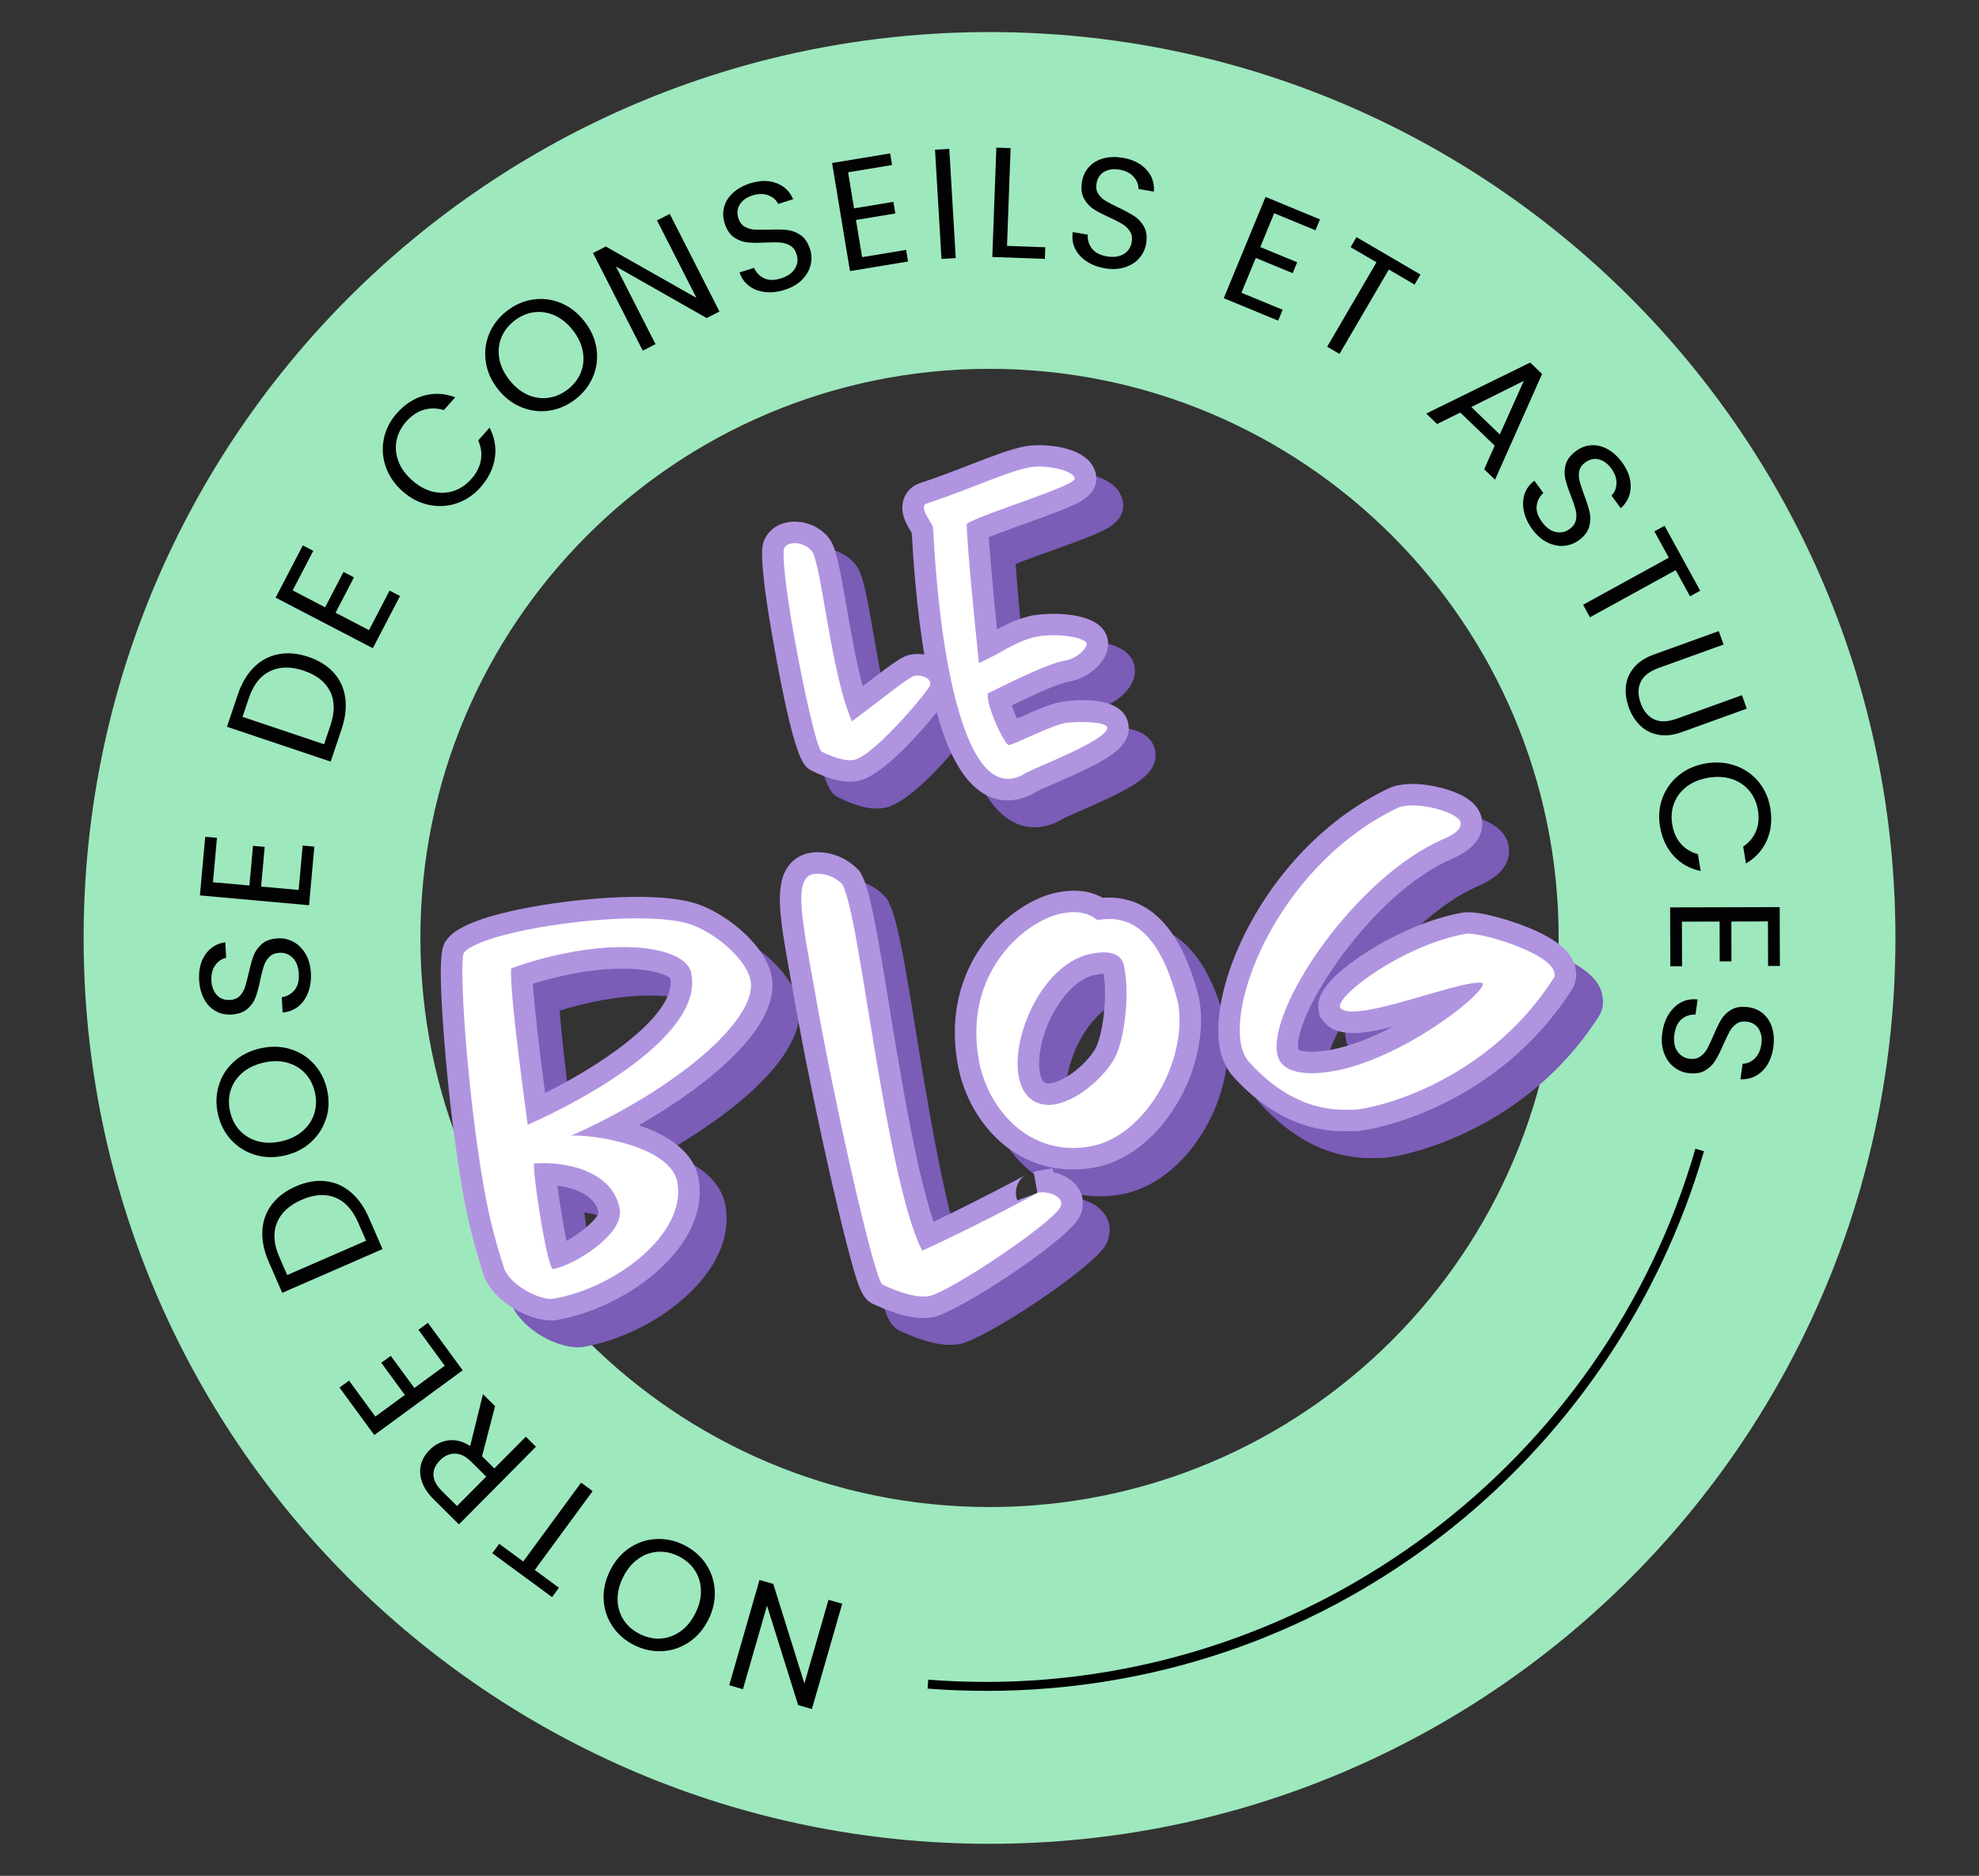 <svg xmlns="http://www.w3.org/2000/svg" id="Calque_1" viewBox="0 0 441.19 418.21"><rect x="0" y="0" width="441.19" height="418.21" fill="#333333" stroke="none"/><defs><style>.cls-1{fill:#fff;}.cls-2{fill:#7b5cb7;}.cls-3{fill:#020202;}.cls-4{fill:#9ee8be;}.cls-5{fill:#b194e0;}</style></defs><g id="Label02"><path class="cls-4" d="m220.6,7.15C109.06,7.15,18.64,97.57,18.64,209.11s90.42,201.96,201.96,201.96,201.96-90.42,201.96-201.96S332.13,7.15,220.6,7.15Zm0,328.84c-70.07,0-126.88-56.81-126.88-126.88s56.81-126.88,126.88-126.88,126.88,56.81,126.88,126.88-56.81,126.88-126.88,126.88Z"></path><path class="cls-3" d="m169.33,352.25l3.06.88,6.94,22.21,5.37-18.67,3.06.88-6.76,23.48-3.06-.88-6.95-22.18-5.36,18.63-3.06-.88,6.75-23.48Z"></path><path class="cls-3" d="m157.38,348.69c1.19,1.79,1.85,3.77,1.96,5.96.12,2.19-.36,4.34-1.43,6.47s-2.51,3.8-4.33,5.01c-1.82,1.21-3.8,1.88-5.95,1.99-2.14.11-4.23-.34-6.25-1.35-2.04-1.02-3.66-2.43-4.85-4.22-1.19-1.79-1.84-3.76-1.96-5.94-.11-2.17.37-4.33,1.45-6.48,1.08-2.15,2.52-3.83,4.33-5.03,1.81-1.21,3.78-1.87,5.93-1.98,2.14-.11,4.24.34,6.28,1.37,2.02,1.02,3.63,2.42,4.82,4.2Zm-10.71-2.73c-1.58.1-3.04.63-4.4,1.59s-2.47,2.31-3.34,4.04c-.88,1.75-1.29,3.45-1.25,5.11.04,1.65.5,3.14,1.35,4.46.85,1.32,2.05,2.36,3.6,3.14,1.54.77,3.1,1.11,4.66,1.01,1.57-.1,3.02-.63,4.38-1.58,1.35-.95,2.47-2.3,3.35-4.06.87-1.73,1.28-3.43,1.24-5.09-.04-1.66-.49-3.16-1.36-4.48-.86-1.32-2.06-2.36-3.58-3.13-1.52-.76-3.07-1.1-4.65-1Z"></path><path class="cls-3" d="m109.76,346.28l1.53-2.09,5.36,3.94,12.9-17.58,2.57,1.89-12.9,17.58,5.39,3.96-1.53,2.09-13.32-9.78Z"></path><path class="cls-3" d="m110.37,313.5l-2.9,11.17,2.73,2.71,7.03-7.08,2.26,2.24-17.18,17.32-5.59-5.55c-1.31-1.3-2.19-2.62-2.65-3.96-.46-1.34-.53-2.62-.22-3.82.31-1.21.95-2.3,1.92-3.27,1.18-1.19,2.57-1.9,4.16-2.13,1.59-.23,3.22.19,4.89,1.26l2.85-11.57,2.71,2.69Zm-1.97,15.7l-3.33-3.3c-1.22-1.22-2.44-1.83-3.66-1.83-1.21,0-2.32.5-3.32,1.51-1.02,1.03-1.51,2.12-1.46,3.29.05,1.16.69,2.36,1.93,3.59l3.33,3.3,6.51-6.56Z"></path><path class="cls-3" d="m83.67,315.82l6.58-4.82-5.25-7.17,2.12-1.55,5.25,7.17,6.78-4.96-5.87-8.02,2.12-1.55,7.75,10.59-19.71,14.43-7.75-10.59,2.12-1.55,5.87,8.02Z"></path><path class="cls-3" d="m58.49,274.34c.13-2.18.83-4.12,2.11-5.81,1.28-1.69,3.06-3.03,5.35-4.03,2.29-1,4.48-1.39,6.57-1.17,2.09.22,3.97,1.03,5.64,2.43,1.67,1.4,3.03,3.32,4.09,5.76l3.03,6.96-22.36,9.75-3.03-6.96c-1.06-2.44-1.53-4.75-1.4-6.93Zm16.18-7.38c-2.19-.85-4.67-.68-7.42.53-2.78,1.21-4.62,2.92-5.51,5.13-.9,2.21-.72,4.75.53,7.61l1.76,4.04,17.58-7.66-1.76-4.04c-1.26-2.89-2.98-4.76-5.17-5.61Z"></path><path class="cls-3" d="m72.72,249.29c-.62,2.06-1.74,3.82-3.35,5.31-1.61,1.48-3.58,2.49-5.9,3.02s-4.53.48-6.62-.16c-2.09-.63-3.87-1.74-5.32-3.33-1.45-1.58-2.43-3.48-2.93-5.69-.51-2.23-.45-4.37.17-6.43.62-2.06,1.73-3.82,3.34-5.28,1.6-1.47,3.58-2.47,5.92-3,2.34-.53,4.55-.49,6.64.14,2.08.63,3.85,1.73,5.3,3.32,1.45,1.58,2.43,3.49,2.94,5.72.5,2.21.45,4.34-.17,6.39Zm-4.7-10c-1.08-1.15-2.42-1.95-4.03-2.38-1.61-.44-3.35-.44-5.24,0-1.91.44-3.49,1.2-4.74,2.28-1.25,1.09-2.11,2.38-2.58,3.87-.47,1.5-.52,3.09-.13,4.77.38,1.68,1.12,3.1,2.19,4.24,1.08,1.14,2.41,1.93,4,2.37,1.6.44,3.35.44,5.26,0,1.89-.43,3.46-1.19,4.72-2.28,1.26-1.09,2.12-2.39,2.59-3.9.47-1.51.52-3.09.14-4.75-.38-1.66-1.11-3.07-2.18-4.22Z"></path><path class="cls-3" d="m68.67,221.32c-.5,1.3-1.25,2.34-2.22,3.11-.98.77-2.13,1.21-3.45,1.3l-.18-3.39c1.14-.18,2.07-.7,2.81-1.56.74-.87,1.07-2.09.98-3.68-.08-1.51-.52-2.69-1.32-3.52-.8-.83-1.8-1.22-2.99-1.16-.93.05-1.68.34-2.23.89-.55.54-.96,1.21-1.23,1.99-.26.78-.54,1.84-.82,3.16-.33,1.63-.69,2.94-1.06,3.93-.37.99-.98,1.85-1.85,2.58-.86.73-2.05,1.14-3.56,1.22-1.33.07-2.52-.21-3.58-.83-1.06-.62-1.9-1.53-2.52-2.73-.62-1.19-.97-2.58-1.06-4.17-.12-2.28.35-4.18,1.42-5.7,1.07-1.52,2.54-2.42,4.42-2.7l.18,3.49c-.92.17-1.72.7-2.39,1.6-.67.9-.96,2.06-.89,3.48.07,1.33.47,2.39,1.2,3.2.73.8,1.71,1.17,2.95,1.11.88-.05,1.59-.33,2.13-.86.53-.53.93-1.17,1.18-1.92.25-.75.53-1.8.84-3.15.36-1.63.73-2.95,1.11-3.95.38-1,1-1.87,1.86-2.62.86-.75,2.06-1.16,3.6-1.24,1.19-.06,2.32.19,3.4.77,1.08.57,1.98,1.46,2.7,2.66.72,1.2,1.12,2.64,1.21,4.32.08,1.61-.13,3.06-.63,4.36Z"></path><path class="cls-3" d="m47.48,196.69l8.12.73.8-8.85,2.61.24-.8,8.85,8.37.75.89-9.9,2.61.24-1.18,13.07-24.33-2.19,1.18-13.07,2.62.23-.89,9.9Z"></path><path class="cls-3" d="m56.63,148.74c1.56-1.53,3.38-2.49,5.46-2.89,2.08-.4,4.3-.2,6.67.6,2.37.8,4.25,1.98,5.66,3.55,1.41,1.57,2.26,3.43,2.55,5.58.3,2.16.02,4.49-.83,7.02l-2.42,7.2-23.12-7.77,2.42-7.2c.85-2.52,2.05-4.55,3.61-6.08Zm16.95,5.38c-1.05-2.1-3.01-3.63-5.86-4.59-2.87-.97-5.39-.93-7.53.11-2.15,1.04-3.72,3.04-4.71,6l-1.41,4.18,18.18,6.11,1.41-4.18c1-2.99.98-5.53-.07-7.63Z"></path><path class="cls-3" d="m65.25,131.63l7.23,3.77,4.1-7.89,2.33,1.21-4.1,7.89,7.45,3.88,4.59-8.82,2.33,1.21-6.06,11.64-21.67-11.28,6.06-11.64,2.33,1.21-4.59,8.82Z"></path><path class="cls-3" d="m86,104.08c-.71-2.06-.86-4.15-.43-6.25.43-2.1,1.39-4,2.89-5.69,1.76-1.99,3.78-3.31,6.06-3.94,2.28-.64,4.6-.51,6.96.37l-2.53,2.86c-1.55-.47-3.04-.49-4.48-.06-1.44.43-2.74,1.3-3.92,2.63-1.13,1.28-1.84,2.68-2.15,4.22-.3,1.54-.16,3.08.42,4.62.58,1.54,1.61,2.96,3.08,4.26,1.45,1.28,2.98,2.12,4.58,2.51s3.15.34,4.64-.15c1.49-.49,2.8-1.37,3.93-2.64,1.18-1.33,1.89-2.73,2.15-4.2s.06-2.95-.59-4.43l2.53-2.86c1.14,2.23,1.54,4.51,1.17,6.83-.36,2.33-1.42,4.49-3.19,6.48-1.5,1.69-3.26,2.88-5.29,3.57-2.02.69-4.1.8-6.23.35s-4.08-1.46-5.86-3.04c-1.78-1.58-3.03-3.4-3.74-5.46Z"></path><path class="cls-3" d="m122.45,91.55c-2.12.31-4.2.06-6.23-.77-2.03-.83-3.77-2.18-5.24-4.05-1.47-1.87-2.36-3.89-2.68-6.06-.32-2.17-.07-4.24.75-6.23s2.11-3.68,3.9-5.07c1.8-1.41,3.76-2.27,5.89-2.59,2.12-.31,4.19-.06,6.2.77,2.01.83,3.76,2.19,5.24,4.08,1.48,1.89,2.38,3.91,2.7,6.06.32,2.15.07,4.22-.74,6.2-.82,1.99-2.12,3.69-3.92,5.09-1.78,1.4-3.74,2.25-5.86,2.56Zm7.04-8.52c.59-1.47.73-3.02.44-4.66-.29-1.64-1.03-3.22-2.23-4.75-1.21-1.54-2.57-2.65-4.08-3.31-1.51-.67-3.05-.9-4.6-.69-1.55.21-3.01.85-4.37,1.91s-2.33,2.33-2.9,3.78c-.58,1.46-.72,3-.44,4.63.28,1.63,1.03,3.22,2.24,4.76,1.19,1.52,2.55,2.62,4.07,3.3,1.52.68,3.06.91,4.63.69,1.56-.22,3.02-.85,4.36-1.9,1.34-1.05,2.31-2.31,2.89-3.77Z"></path><path class="cls-3" d="m160.39,69.46l-2.84,1.45-20.23-11.49,8.82,17.31-2.84,1.45-11.09-21.77,2.84-1.45,20.22,11.46-8.8-17.28,2.84-1.45,11.09,21.77Z"></path><path class="cls-3" d="m170.57,65.11c-1.38-.16-2.58-.61-3.57-1.36-1-.75-1.71-1.75-2.13-3.01l3.24-1.03c.46,1.05,1.2,1.83,2.22,2.32,1.02.5,2.29.5,3.81.02,1.45-.46,2.47-1.18,3.08-2.17.61-.99.73-2.05.37-3.18-.28-.89-.75-1.54-1.42-1.94s-1.41-.63-2.24-.69c-.82-.06-1.91-.05-3.26,0-1.66.09-3.02.08-4.07-.03-1.05-.11-2.04-.49-2.97-1.13-.93-.65-1.62-1.69-2.08-3.14-.4-1.27-.44-2.49-.1-3.68.33-1.18,1-2.23,2-3.13,1-.9,2.25-1.6,3.77-2.08,2.18-.69,4.14-.71,5.87-.06,1.73.65,2.98,1.85,3.73,3.59l-3.34,1.06c-.39-.85-1.11-1.49-2.15-1.91-1.04-.42-2.24-.41-3.59.02-1.27.4-2.2,1.06-2.79,1.97-.59.91-.7,1.96-.33,3.13.27.85.73,1.46,1.37,1.84.65.38,1.37.6,2.15.66.79.06,1.87.06,3.25.02,1.67-.06,3.04-.04,4.1.08,1.06.12,2.07.5,3,1.14.94.65,1.64,1.7,2.11,3.17.36,1.13.4,2.3.11,3.49-.28,1.19-.92,2.29-1.9,3.28-.98,1-2.27,1.75-3.88,2.26-1.54.49-3,.65-4.38.49Z"></path><path class="cls-3" d="m189.07,38.4l1.33,8.05,8.77-1.45.43,2.59-8.77,1.45,1.37,8.29,9.81-1.62.43,2.59-12.95,2.14-3.99-24.1,12.95-2.14.43,2.59-9.81,1.62Z"></path><path class="cls-3" d="m211.63,33.19l1.44,24.35-3.18.19-1.44-24.35,3.18-.19Z"></path><path class="cls-3" d="m224.5,54.82l8.53.31-.09,2.59-11.72-.43.9-24.38,3.18.12-.8,21.79Z"></path><path class="cls-3" d="m242.21,58.25c-1.16-.78-2.01-1.73-2.55-2.85s-.71-2.34-.51-3.66l3.35.57c-.08,1.15.23,2.17.91,3.08.68.91,1.81,1.5,3.37,1.77,1.5.25,2.74.08,3.73-.52.99-.6,1.59-1.49,1.79-2.66.16-.92.03-1.71-.38-2.37-.41-.66-.96-1.21-1.67-1.64-.71-.43-1.67-.93-2.9-1.49-1.52-.69-2.72-1.32-3.6-1.89-.88-.58-1.59-1.37-2.12-2.37-.53-1-.66-2.25-.41-3.75.22-1.31.76-2.42,1.6-3.31.84-.9,1.91-1.52,3.21-1.86,1.3-.35,2.73-.38,4.3-.12,2.25.39,4,1.27,5.25,2.64,1.25,1.37,1.8,3.01,1.66,4.9l-3.45-.59c.04-.94-.3-1.83-1.03-2.68-.73-.85-1.8-1.39-3.2-1.63-1.31-.22-2.44-.07-3.38.47-.94.54-1.52,1.42-1.73,2.63-.15.87-.03,1.63.38,2.27.4.64.94,1.16,1.61,1.57s1.64.91,2.88,1.51c1.51.71,2.71,1.36,3.61,1.95.89.59,1.61,1.39,2.15,2.39.54,1,.68,2.26.42,3.78-.2,1.17-.7,2.22-1.5,3.15-.8.93-1.86,1.61-3.19,2.05-1.33.44-2.82.51-4.48.23-1.59-.27-2.96-.8-4.12-1.57Z"></path><path class="cls-3" d="m284.07,47.54l-3.11,7.54,8.22,3.39-1,2.43-8.22-3.39-3.2,7.76,9.19,3.79-1,2.43-12.13-5.01,9.32-22.58,12.13,5.01-1,2.43-9.19-3.79Z"></path><path class="cls-3" d="m316.67,61.21l-1.31,2.24-5.74-3.36-11,18.82-2.75-1.61,11-18.82-5.77-3.37,1.31-2.24,14.26,8.34Z"></path><path class="cls-3" d="m333.22,99.35l-7.67-7.37-5.17,2.55-2.42-2.33,23.17-11.37,2.65,2.55-10.48,23.57-2.42-2.33,2.34-5.27Zm1.14-2.5l5.36-11.94-11.72,5.83,6.36,6.11Z"></path><path class="cls-3" d="m339.73,113.97c-.29-1.36-.24-2.64.15-3.82.39-1.18,1.12-2.18,2.18-2.98l2.01,2.74c-.85.77-1.35,1.72-1.49,2.85-.14,1.13.26,2.33,1.19,3.62.9,1.22,1.91,1.97,3.04,2.22,1.13.26,2.17.04,3.13-.67.75-.55,1.21-1.21,1.38-1.96.17-.76.15-1.54-.06-2.34-.21-.8-.56-1.83-1.05-3.09-.61-1.55-1.04-2.84-1.27-3.87-.23-1.03-.19-2.09.13-3.17.32-1.09,1.09-2.08,2.31-2.97,1.07-.79,2.22-1.21,3.45-1.27,1.23-.06,2.43.24,3.61.9,1.18.66,2.23,1.63,3.17,2.91,1.35,1.84,1.99,3.69,1.93,5.55-.06,1.85-.8,3.41-2.22,4.68l-2.07-2.82c.68-.65,1.06-1.53,1.12-2.64.06-1.12-.32-2.25-1.16-3.4-.79-1.07-1.7-1.75-2.75-2.02-1.05-.27-2.08-.04-3.07.69-.72.52-1.15,1.15-1.31,1.89-.16.74-.13,1.49.06,2.25.2.77.54,1.79,1.02,3.09.59,1.56,1,2.86,1.24,3.91.23,1.05.19,2.12-.12,3.21-.31,1.1-1.09,2.1-2.33,3.01-.96.7-2.05,1.11-3.27,1.22-1.22.11-2.46-.14-3.71-.75-1.26-.61-2.38-1.6-3.38-2.95-.95-1.3-1.57-2.63-1.86-4Z"></path><path class="cls-3" d="m379.04,131.7l-2.27,1.25-3.2-5.83-19.11,10.5-1.53-2.79,19.11-10.5-3.22-5.86,2.27-1.25,7.95,14.48Z"></path><path class="cls-3" d="m384.27,143.69l-14.52,5.24c-2.04.74-3.38,1.78-4,3.14-.63,1.36-.62,2.92.02,4.7.63,1.76,1.63,2.95,2.97,3.6,1.35.64,3.04.59,5.08-.14l14.52-5.24,1.08,3-14.49,5.23c-1.91.69-3.66.89-5.24.59-1.58-.3-2.93-.98-4.04-2.06-1.11-1.08-1.96-2.43-2.54-4.05-.59-1.62-.8-3.2-.63-4.74.16-1.54.76-2.92,1.8-4.15,1.03-1.23,2.5-2.19,4.41-2.88l14.48-5.23,1.08,3Z"></path><path class="cls-3" d="m386.94,170.71c2.05.75,3.76,1.95,5.12,3.6,1.36,1.65,2.23,3.6,2.6,5.83.44,2.62.19,5.02-.75,7.19-.94,2.17-2.5,3.89-4.67,5.18l-.63-3.76c1.34-.91,2.29-2.06,2.87-3.44.57-1.38.71-2.95.42-4.7-.28-1.68-.92-3.12-1.93-4.33-1.01-1.2-2.29-2.07-3.86-2.59s-3.31-.62-5.25-.3c-1.91.32-3.52.98-4.83,1.98s-2.25,2.23-2.81,3.7c-.56,1.47-.7,3.04-.42,4.72.29,1.75.93,3.19,1.91,4.31.98,1.13,2.25,1.9,3.81,2.33l.63,3.76c-2.45-.51-4.47-1.64-6.05-3.39s-2.59-3.93-3.03-6.56c-.37-2.23-.19-4.35.56-6.35.74-2,1.96-3.69,3.65-5.06,1.69-1.37,3.71-2.25,6.05-2.64,2.35-.39,4.55-.21,6.6.53Z"></path><path class="cls-3" d="m394.13,205.43l-8.15.02.02,8.89h-2.62s-.02-8.88-.02-8.88l-8.4.02.03,9.94h-2.62s-.04-13.12-.04-13.12l24.43-.06.04,13.12h-2.63s-.03-9.93-.03-9.93Z"></path><path class="cls-3" d="m372.05,226.08c.74-1.18,1.67-2.06,2.77-2.63,1.11-.58,2.32-.78,3.64-.62l-.47,3.36c-1.15-.04-2.17.29-3.05,1-.89.71-1.44,1.85-1.66,3.43-.21,1.5,0,2.74.63,3.71.63.97,1.53,1.54,2.71,1.71.92.13,1.71-.02,2.36-.45.65-.43,1.18-1,1.58-1.72.41-.72.87-1.7,1.4-2.95.64-1.54,1.23-2.75,1.78-3.66.55-.9,1.32-1.63,2.3-2.19.99-.56,2.23-.73,3.73-.52,1.32.18,2.44.68,3.36,1.49.92.81,1.58,1.86,1.96,3.15.39,1.29.47,2.72.25,4.29-.32,2.26-1.14,4.04-2.48,5.33-1.33,1.29-2.95,1.89-4.85,1.81l.48-3.47c.94.01,1.82-.36,2.65-1.11.82-.76,1.33-1.84,1.53-3.25.18-1.32,0-2.44-.57-3.37-.57-.93-1.46-1.48-2.68-1.65-.88-.12-1.63.03-2.25.45-.62.42-1.13.97-1.52,1.66-.39.69-.86,1.66-1.42,2.93-.66,1.53-1.28,2.76-1.84,3.67-.56.91-1.34,1.65-2.33,2.22-.99.57-2.24.75-3.77.53-1.18-.16-2.24-.63-3.2-1.4-.95-.77-1.67-1.81-2.14-3.13-.48-1.32-.6-2.8-.36-4.47.22-1.59.71-2.98,1.45-4.16Z"></path></g><path d="m219.81,376.97c-4.34,0-8.72-.17-13.02-.5l.15-1.99c4.25.33,8.58.5,12.87.5,72.92,0,137.96-48.88,158.15-118.87l1.92.55c-9.81,34-30.79,64.62-59.07,86.22-29.22,22.31-64.14,34.1-101,34.1Z"></path><path class="cls-2" d="m195.47,180.27c-2.37,0-5.11-.79-8.44-2.42l-.46-.25c-1.5-.95-3.56-2.25-8.36-29.5-.94-5.32-2.49-14.92-2.32-19.39.07-3.15,2.37-5.7,5.72-6.29,3.33-.59,6.98.79,9.09,3.42,1.58,2.02,2.26,5.33,3.95,15.05,1.01,5.8,2.19,12.6,3.67,18.08.1-.07.19-.15.29-.22,7.04-5.4,8.59-6.49,10.44-6.82,3.78-.67,7.56,1.2,8.78,4.33l.17.44.08.46c.26,1.48,0,2.97-.74,4.29l-.12.2c-.82,1.3-13.08,17.23-20.04,18.46-.55.1-1.12.15-1.71.15Zm-10-51.27s0,.04,0,.06c0-.02,0-.04,0-.06Z"></path><path class="cls-2" d="m230.63,184.44c-3.9,0-8.77-2.19-12.72-10.86-2.23-4.9-4.11-11.64-5.59-20.05-2.11-12-2.81-24.24-3.04-28.26-.01-.17-.02-.33-.03-.47-.04-.07-.09-.14-.13-.21-.7-1.16-1.58-2.61-1.86-4.24-.54-3.09,1.05-5.78,3.95-6.69,3.82-1.25,7.68-2.75,11.08-4.07,4.93-1.91,9.2-3.56,12.4-4.13,3.27-.58,13.42-.34,15.42,5.51l.12.35.08.46c.78,4.45-3.79,6.34-6.82,7.6-2.53,1.05-5.87,2.24-9.1,3.4-2.67.96-5.78,2.08-7.97,2.96.3,4.63,1.09,13.04,1.84,20.57,2.26-1.22,4.79-2.44,7.79-3.08l.16-.03c3.1-.55,15.02-1.29,16.66,5.04l.08.37c.39,2.2-.61,4.49-2.8,6.46-.95.86-2.95,2.37-5.65,2.84-2.65.47-7.36,2.64-12.96,5.37.34.96.77,2,1.2,2.92.15-.07.3-.13.44-.2,4.05-1.81,7.09-3.12,9.37-3.52.52-.09,12.76-2.17,14.81,4.19l.16.64c.97,5.5-5.19,8.46-17.06,13.63-1.33.58-2.98,1.3-3.46,1.56-1.31.87-2.89,1.49-4.47,1.77-.6.11-1.24.17-1.9.17Zm-16.4-61.68s-.06.02-.09.03c.03,0,.06-.02.09-.03Z"></path><path class="cls-2" d="m128.84,300.38c-4.98,0-12.34-4-14.78-9.46l-.18-.48c-1.33-4.1-3.27-10.49-4.7-18.62-1.74-9.88-3.27-22.41-4.19-34.38-1.5-19.49-.43-20.75.81-22.21.87-1.05,3.64-4.38,19.46-7.17,9.57-1.69,28.11-3.64,36.86-.29,6.75,2.58,14.76,9.44,15.92,16.01,1.94,11.03-13.8,24-29.63,33.09,6.3,2.11,12.25,5.81,13.33,11.96,1.22,6.95-2.09,14.3-9.33,20.67-6.09,5.37-14.4,9.39-22.22,10.77-.43.07-.88.11-1.35.11Zm-5.95-13.21c.2.36.52.73.91,1.08-.09-.33-.17-.64-.24-.9-.46-1.78-.97-4.24-1.44-6.92-.69-3.92-1.97-12.13-1.88-15.17l.05-1.8-.51.23-.88-6.26c-1.02-7.29-4.3-31.42-3.67-36.18l.11-.82c-.62.23-1.1.45-1.47.63-.21,6.28,1.36,29.84,4.75,49.12,1.29,7.33,3.04,13.18,4.28,17.01Zm7.37-16.85c.31,2.38.75,5.37,1.29,8.44.27,1.51.52,2.8.75,3.88,3.32-1.86,6.88-4.84,7.12-6.35-.72-3.76-5.17-5.42-9.16-5.97Zm12.83-5.08c2.88,2.21,5.05,5.3,5.79,9.48.34,1.95.02,3.85-.77,5.63,3.2-3.43,4.72-6.94,4.2-9.86-.38-2.15-4.71-4.05-9.22-5.24Zm-15.81-4.73c1.83,0,3.78.16,5.74.53l-.81-3.01c-1.97.98-3.74,1.82-5.21,2.48.09,0,.18,0,.28,0Zm-2.5-35.2c.31,4.84,1.43,14.54,2.73,24.35,15.32-7.64,29.19-18.31,27.92-25.52v-.04c-1.23-1.19-7.97-3.45-20.82-1.19-3.23.57-6.57,1.39-9.83,2.4Zm39.31-5.4c.19.38.35.78.48,1.19l.16.65.13.73c.85,4.8-.72,9.42-3.68,13.7,5.27-4.87,7.75-8.86,7.42-10.73-.22-1.28-2.02-3.54-4.51-5.54Zm-50.13-.12h0Z"></path><path class="cls-2" d="m211.86,299.84c-3,0-6.61-.99-10.95-3.01-2.64-1.02-3.48-3.72-5.17-9.81-1.12-4.04-2.52-9.71-4.06-16.38-3.25-14.11-6.53-30.13-8.77-42.84-.25-1.44-.5-2.84-.75-4.18-2.24-12.47-3.59-19.99-.52-24.39,1.16-1.66,2.83-2.72,4.83-3.08,3.75-.66,7.97.77,10.74,3.64l.4.42.29.5c.94,1.62,2.08,4.63,4.01,15.61.72,4.07,1.48,8.75,2.29,13.71.93,5.69,1.89,11.57,2.92,17.41,2.53,14.39,4.88,24.75,6.99,30.94,8.48-4.03,19.26-9.67,20.51-10.44-1.57.96-2.74,3.27-1.83,5.68l4.47-1.69-.83-4.73s0,0,0,0l4.17-.73.27.87c2.72.62,5.2,2.25,6.18,4.86l.15.41.08.43c.25,1.41.02,2.95-.61,4.23l-.13.24c-3.06,5.41-27.17,21.19-32.62,22.15-.65.12-1.34.17-2.07.17Zm-.61-9.62c.58.06.9.03,1.02,0,1.17-.31,3.76-1.72,6.87-3.63-1.94.93-3.87,1.83-5.6,2.6l-2.29,1.02Zm-5.01-1.51c.94.4,1.75.7,2.44.92l-1.35-2.6c-3.07-5.92-6.14-17.98-9.65-37.93-1.04-5.9-2-11.81-2.94-17.53-.8-4.93-1.56-9.58-2.27-13.59-1.38-7.81-2.22-10.8-2.63-11.92-.14-.09-.29-.16-.43-.23-.12,3.2,1.14,10.25,2.19,16.09.24,1.36.5,2.76.75,4.22,4.49,25.49,11.54,55.83,13.88,62.57Z"></path><path class="cls-2" d="m245.16,266.72c-14.02,0-23.55-11.49-25.68-23.58-2.26-12.84,2.02-21.83,6.02-27.12,4.35-5.76,10.82-10.12,16.48-11.12,2.58-.45,6.23-.75,9.83,1.25,7.56-.57,16.75,3.28,21.47,22.3l.07.32c1.27,7.2-.57,15.89-4.93,23.23-4.64,7.83-11.39,13.04-18.52,14.3h0c-1.63.29-3.21.42-4.74.42Zm-2.76-9.87c1.77.35,3.71.38,5.83,0,4.31-.76,8.77-4.4,11.94-9.74,3.19-5.38,4.59-11.54,3.76-16.53-.67-2.69-1.4-4.9-2.16-6.72.46,5.31-.16,13.01-2.17,18.32-2.12,5.76-9.88,13.19-17.21,14.66Zm9.62-33.74c-.37,0-.91.05-1.71.19h0c-3.35.59-6.88,3.74-9.45,8.43-2.45,4.46-3.67,9.81-3.06,13.31.46,2.6,1.44,2.64,2.58,2.44,3.81-.67,9.09-5.52,10.24-8.65,1.63-4.31,2.09-11.76,1.42-15.57l-.03-.15Zm-6.55-8.96c-.49,0-1.09.06-1.83.19-2.7.48-7.14,3.01-10.5,7.46-2.5,3.31-5.15,8.7-4.63,16.35.65-3.66,1.99-7.46,3.95-11.03,3.6-6.56,8.71-11.13,14.25-12.8-.34-.12-.73-.18-1.24-.18Z"></path><path class="cls-2" d="m305.79,258.2c-4.81,0-14.54-.91-24.72-12.02-1.54-1.63-2.72-4.08-3.18-6.68-2.57-14.62,11.14-45.09,37.68-57.74.99-.49,1.87-.64,2.58-.77,3.95-.7,8.32.39,10.01.89,4.96,1.46,7.63,3.64,8.16,6.66.45,2.57-.32,6.2-6.58,8.9-18.1,7.76-35.58,34.98-34.33,42.57.61.36,2.9.8,6.99.08,4.69-.83,9.62-2.84,14.09-5.21-1.63.41-3.2.76-4.64,1.01-3.51.62-8.47,1.04-10.99-2.42l-.66-.91-.21-1.23c-.27-1.52-1-5.65,10.91-13.21,6.83-4.34,14.52-7.49,21.09-8.65,3.81-.67,11.95,2.27,12.87,2.6,9.52,3.51,11.53,6.91,12.21,9.16l.22,1.04c.29,1.65-.11,3.32-1.12,4.73-16.23,25.06-42.21,30.28-45.12,30.79-1.27.22-2.3.41-3.32.37-.15,0-.31,0-.49.01-.41.01-.89.02-1.43.02Zm29.97-37.94c1.31,0,2.44.27,3.47.99,1.09.77,1.82,1.91,2.05,3.21.31,1.74.94,5.37-12.84,14.43-4.2,2.76-11.91,7.32-20.18,9.65.32-.05.76-.13,1.11-.19.97-.17,23.23-4.3,37.57-24.82-3.2-2.05-10.97-4.54-13.5-4.6-4.74.87-9.59,2.89-13.7,5.12.86-.25,1.72-.5,2.58-.74,3.99-1.16,7.76-2.25,10.52-2.73,1.08-.19,2.04-.31,2.93-.31Zm-16.2-29.79c-18.54,8.9-29.39,27.88-31.88,40.13,5.02-13.71,19.4-31.94,34.59-40.18-.9-.1-1.76-.12-2.46,0-.09.02-.17.03-.25.04Zm-.14.03h0Z"></path><path class="cls-2" d="m213.15,159.12c-1.77,2.82-12.71,15.56-16.81,16.29-1.62.29-3.99-.28-7.21-1.86-1-.63-4.05-14.05-6.2-26.28-1.38-7.81-2.37-15.15-2.25-18.39.02-.99.8-1.57,1.76-1.74,1.43-.25,3.4.3,4.53,1.71,2.16,2.75,4.18,27.08,8.95,37.96,6-4.46,12.71-9.93,13.96-10.15,1.53-.27,3.13.43,3.48,1.35.06.35.03.71-.2,1.11Z"></path><path class="cls-2" d="m221.51,122.76c-.03,4.84,2.71,31.01,2.71,31.01,4.24-1.64,7.91-4.79,12.84-5.84,5.34-.94,10.88.32,11.19,1.52.17.95-2.07,3.32-4.55,3.75-3.82.67-9.79,3.6-17.49,7.37-.04.36-.04.9.07,1.51.63,3.56,3.84,10.06,4.61,10.01,1.08-.01,9.28-4.32,12.52-4.89,2.39-.42,8.98-.42,9.41.94.49,2.78-16.41,9.06-18.36,10.3-.7.48-1.71.93-2.75,1.11-7.92,1.39-12.34-13.66-14.66-26.85-2.49-14.14-2.96-28.55-3.07-29.16-.12-.69-1.76-2.73-1.99-4.03-.11-.61,0-1.08.66-1.28,9.39-3.08,18.11-7.21,22.88-8.05,3.53-.62,9.45.57,10.05,2.34l.02.09c.31,1.74-19.91,7.62-24.09,10.14Z"></path><path class="cls-2" d="m133.29,259.19c3.65-.39,22.23,1.97,23.73,10.46,1.99,11.29-13.5,23.4-27.65,25.89-2.54.45-9.12-2.52-10.93-6.58-1.5-4.62-3.24-10.57-4.54-17.97-3.83-21.73-5.71-51.18-4.45-52.65,1.7-2.05,8.5-4.12,16.64-5.56,12.28-2.16,27.83-3.02,34.32-.54,5.61,2.14,12.12,7.88,12.92,12.37,1.56,8.86-17.04,24.4-40.03,34.58Zm.49-41.01c-4.27.75-9.02,1.96-13.81,3.68-.59,4.48,3.67,34.89,3.67,34.89,12.4-5.44,38.9-19.86,36.51-33.46-.04-.24-.09-.49-.13-.73-1.5-4.62-11.95-6.91-26.24-4.39Zm-8.76,47.22c-.06,2.01.81,8.49,1.81,14.2.88,4.98,1.93,9.42,2.47,9.33,4.54-.8,15.86-7.67,14.85-13.38-1.56-8.86-12.9-10.74-19.13-10.15Z"></path><path class="cls-2" d="m242.37,275.15c-2.21,3.89-24.87,19.02-29.28,19.8-2.27.4-5.71-.37-10.36-2.56-1.6-.47-10.38-38.59-15.1-65.42-2.65-15.05-5-25.27-.33-26.1,1.87-.33,4.6.32,6.45,2.24.99,1.7,2.13,6.63,3.44,14.04,1.52,8.62,3.26,20.08,5.2,31.12,2.71,15.42,5.86,30.13,9.19,36.55,9.32-4.14,26.21-13,25.67-12.91,2.27-.4,4.77.54,5.3,1.95.06.36.02.87-.19,1.28Z"></path><path class="cls-2" d="m249.07,261.58c-14.02,2.47-23.03-8.83-24.87-19.27-3.55-20.15,11-31.35,18.61-32.69,2.54-.45,5.27-.55,7.83,1.5,4.81-.85,13.25-.58,17.98,18.48,2.24,12.74-7.28,29.81-19.56,31.98Zm.41-43c-10.68,1.88-18.04,17.94-16.4,27.29.96,5.46,4.66,6.94,8.13,6.33,5.61-.99,12.23-7.16,13.91-11.71,1.88-4.96,2.47-13.33,1.64-18.06-.09-.49-.17-.97-.26-1.46-.98-3.21-4.89-2.77-7.03-2.39Z"></path><path class="cls-2" d="m352.56,223.09c.06.36,0,.75-.34,1.19-13.19,20.47-34.26,27.43-42.01,28.8-1.07.19-1.87.33-2.42.3-2.89,0-12.61,1.09-23.18-10.44-1.02-1.07-1.71-2.7-1.99-4.28-2.2-12.5,10.42-40.88,35.06-52.6.38-.19.78-.26,1.31-.36,4.41-.78,12.26,1.6,12.62,3.66.21,1.21-.82,2.4-3.76,3.67-19.33,8.28-39.02,37.16-37.14,47.84.85,4.85,7.46,4.82,12.53,3.93,15.36-2.7,33.73-17.2,33.32-19.51-.06-.36-1.42-.25-2.89,0-5.34.94-15.84,4.67-22.65,5.86-3.2.56-5.56.48-6.29-.52l-.02-.12c-.51-2.91,14.48-13.94,28.1-16.34,2.8-.49,18.33,4.03,19.65,8.43.02.12.06.36.09.49Z"></path><path class="cls-5" d="m189.48,174.28c-2.37,0-5.11-.79-8.44-2.42l-.46-.25c-1.5-.95-3.56-2.25-8.36-29.5-.94-5.32-2.49-14.92-2.32-19.39.07-3.15,2.37-5.7,5.72-6.29,3.33-.58,6.98.79,9.09,3.42,1.58,2.02,2.26,5.33,3.95,15.05,1.01,5.8,2.19,12.6,3.67,18.08.1-.07.19-.15.29-.22,7.04-5.4,8.59-6.49,10.44-6.82,3.78-.67,7.56,1.2,8.78,4.33l.17.44.08.46c.26,1.48,0,2.97-.74,4.29l-.12.2c-.82,1.3-13.08,17.23-20.04,18.46-.55.1-1.12.15-1.71.15Zm-10-51.27s0,.04,0,.06c0-.02,0-.04,0-.06Z"></path><path class="cls-5" d="m224.64,178.45c-3.9,0-8.77-2.19-12.72-10.86-2.23-4.9-4.11-11.64-5.59-20.05-2.11-12-2.81-24.24-3.04-28.26-.01-.17-.02-.33-.03-.47-.04-.07-.09-.14-.13-.21-.7-1.16-1.58-2.61-1.86-4.24-.54-3.09,1.05-5.78,3.95-6.69,3.82-1.25,7.68-2.75,11.08-4.07,4.93-1.91,9.2-3.56,12.4-4.13,3.27-.57,13.42-.34,15.42,5.51l.12.35.08.46c.78,4.45-3.79,6.34-6.82,7.6-2.53,1.05-5.87,2.24-9.1,3.4-2.67.96-5.78,2.08-7.97,2.96.3,4.63,1.09,13.04,1.84,20.57,2.26-1.22,4.79-2.44,7.79-3.08l.16-.03c3.1-.55,15.02-1.29,16.66,5.04l.08.37c.39,2.2-.61,4.49-2.8,6.46-.95.86-2.95,2.37-5.65,2.84-2.65.47-7.36,2.64-12.96,5.37.34.96.77,2,1.2,2.92.15-.07.3-.13.44-.2,4.05-1.81,7.09-3.12,9.37-3.52.52-.09,12.76-2.17,14.81,4.19l.16.64c.97,5.5-5.19,8.46-17.06,13.63-1.33.58-2.98,1.3-3.46,1.56-1.31.87-2.89,1.49-4.47,1.77-.6.11-1.24.17-1.9.17Zm-16.4-61.68s-.06.02-.09.03c.03,0,.06-.02.09-.03Z"></path><path class="cls-5" d="m122.85,294.39c-4.98,0-12.34-4-14.78-9.46l-.18-.48c-1.33-4.1-3.27-10.49-4.7-18.62-1.74-9.88-3.27-22.41-4.19-34.38-1.5-19.49-.43-20.75.81-22.21.87-1.05,3.64-4.38,19.46-7.17,9.57-1.69,28.11-3.64,36.86-.29,6.75,2.58,14.76,9.44,15.92,16.01,1.94,11.03-13.8,24-29.63,33.09,6.3,2.11,12.25,5.81,13.33,11.96,1.22,6.95-2.09,14.3-9.33,20.67-6.09,5.37-14.4,9.39-22.22,10.77-.43.07-.88.11-1.35.11Zm-5.95-13.21c.2.36.52.73.91,1.08-.09-.33-.17-.64-.24-.9-.46-1.78-.97-4.24-1.44-6.92-.69-3.92-1.97-12.13-1.88-15.17l.05-1.8-.51.23-.88-6.26c-1.02-7.29-4.3-31.42-3.67-36.18l.11-.82c-.62.23-1.1.45-1.47.63-.21,6.28,1.36,29.84,4.75,49.12,1.29,7.33,3.04,13.18,4.28,17.01Zm7.37-16.85c.31,2.38.75,5.37,1.29,8.44.27,1.51.52,2.8.75,3.88,3.32-1.86,6.88-4.84,7.12-6.35-.72-3.76-5.17-5.42-9.16-5.97Zm12.83-5.08c2.88,2.21,5.05,5.3,5.79,9.48.34,1.95.02,3.85-.77,5.63,3.2-3.43,4.72-6.94,4.2-9.86-.38-2.15-4.71-4.05-9.22-5.24Zm-15.81-4.73c1.83,0,3.78.16,5.74.53l-.81-3.01c-1.97.98-3.74,1.82-5.21,2.48.09,0,.18,0,.28,0Zm-2.5-35.2c.31,4.84,1.43,14.54,2.73,24.35,15.32-7.64,29.19-18.31,27.92-25.52v-.04c-1.23-1.19-7.97-3.45-20.82-1.19h0c-3.23.57-6.57,1.39-9.83,2.4Zm39.31-5.4c.19.38.35.78.48,1.19l.16.65.13.73c.85,4.8-.72,9.42-3.68,13.7,5.27-4.87,7.75-8.86,7.42-10.73-.22-1.28-2.02-3.54-4.51-5.54Zm-50.13-.12h0Z"></path><path class="cls-5" d="m205.87,293.85c-3,0-6.61-.99-10.95-3.01-2.64-1.02-3.48-3.72-5.17-9.81-1.12-4.04-2.52-9.71-4.06-16.38-3.25-14.11-6.53-30.13-8.77-42.84-.25-1.44-.5-2.84-.75-4.18-2.24-12.47-3.59-19.99-.52-24.39,1.16-1.66,2.83-2.72,4.83-3.08,3.76-.66,7.97.77,10.74,3.64l.4.42.29.5c.94,1.62,2.08,4.63,4.01,15.61.72,4.07,1.48,8.75,2.29,13.71.93,5.69,1.89,11.57,2.92,17.41,2.53,14.39,4.88,24.75,6.99,30.94,8.48-4.03,19.26-9.67,20.51-10.44-1.57.96-2.74,3.27-1.83,5.68l4.47-1.69-.83-4.73s0,0,0,0l4.17-.73.27.87c2.72.62,5.2,2.25,6.18,4.86l.15.41.08.43c.25,1.41.02,2.95-.61,4.23l-.13.24c-3.06,5.41-27.17,21.19-32.62,22.15-.65.12-1.34.17-2.07.17Zm-.61-9.62c.58.06.9.03,1.02,0,1.17-.31,3.76-1.72,6.87-3.63-1.94.93-3.87,1.83-5.6,2.6l-2.29,1.02Zm-5.01-1.51c.94.4,1.75.7,2.44.92l-1.35-2.6c-3.07-5.92-6.14-17.98-9.65-37.93-1.04-5.9-2-11.81-2.94-17.53-.8-4.93-1.56-9.58-2.27-13.59-1.38-7.81-2.22-10.8-2.63-11.92-.14-.09-.29-.16-.43-.23-.12,3.2,1.14,10.25,2.19,16.09.24,1.36.5,2.76.75,4.22,4.49,25.49,11.54,55.83,13.88,62.57Z"></path><path class="cls-5" d="m239.17,260.73c-14.02,0-23.55-11.49-25.68-23.58-2.26-12.84,2.02-21.83,6.02-27.12,4.35-5.76,10.82-10.12,16.48-11.12,2.58-.45,6.23-.75,9.83,1.25,7.55-.56,16.75,3.28,21.47,22.3l.07.32c1.27,7.2-.57,15.89-4.93,23.23-4.64,7.83-11.39,13.04-18.52,14.3h0c-1.63.29-3.21.42-4.74.42Zm-2.76-9.87c1.77.35,3.71.38,5.83,0h0c4.31-.76,8.77-4.4,11.94-9.74,3.19-5.38,4.59-11.54,3.76-16.53-.67-2.69-1.4-4.9-2.16-6.72.46,5.31-.16,13.01-2.17,18.32-2.12,5.76-9.88,13.19-17.21,14.66Zm9.62-33.74c-.37,0-.91.05-1.71.19h0c-3.35.59-6.88,3.74-9.45,8.43-2.45,4.46-3.67,9.81-3.06,13.31.46,2.6,1.44,2.64,2.58,2.44,3.81-.67,9.09-5.52,10.24-8.65,1.63-4.31,2.09-11.76,1.42-15.57l-.03-.15Zm-6.55-8.96c-.49,0-1.09.06-1.83.19-2.7.48-7.14,3.01-10.5,7.46-2.5,3.31-5.15,8.7-4.63,16.35.65-3.66,1.99-7.46,3.95-11.03,3.6-6.56,8.71-11.13,14.25-12.8-.34-.12-.73-.18-1.24-.18Z"></path><path class="cls-5" d="m299.8,252.21c-4.81,0-14.54-.91-24.72-12.02-1.54-1.63-2.72-4.08-3.18-6.68-2.57-14.62,11.14-45.09,37.68-57.74.99-.49,1.87-.64,2.58-.77,3.95-.7,8.32.39,10.01.89,4.96,1.46,7.63,3.64,8.16,6.66.45,2.57-.32,6.2-6.58,8.9-18.1,7.76-35.58,34.98-34.33,42.57.6.36,2.89.8,6.99.08,4.69-.83,9.62-2.84,14.09-5.21-1.63.41-3.2.76-4.64,1.01-3.51.62-8.47,1.04-10.99-2.42l-.66-.91-.21-1.23c-.27-1.52-1-5.65,10.91-13.21,6.83-4.34,14.52-7.49,21.09-8.65,3.81-.67,11.95,2.27,12.87,2.6,9.52,3.51,11.53,6.91,12.21,9.16l.22,1.04c.29,1.65-.11,3.32-1.12,4.73-16.23,25.06-42.21,30.28-45.12,30.79-1.27.22-2.3.41-3.32.37-.15,0-.31,0-.49.01-.41.01-.89.02-1.43.02Zm29.97-37.94c1.31,0,2.44.27,3.47.99,1.09.77,1.82,1.91,2.05,3.21.31,1.74.94,5.37-12.84,14.43-4.2,2.76-11.91,7.32-20.18,9.65.32-.05.76-.13,1.11-.19.97-.17,23.23-4.3,37.57-24.82-3.2-2.05-10.97-4.54-13.5-4.6-4.74.87-9.59,2.89-13.7,5.12.86-.25,1.72-.5,2.58-.74,3.99-1.16,7.76-2.25,10.52-2.73,1.08-.19,2.04-.31,2.93-.31Zm-16.2-29.79c-18.54,8.9-29.39,27.88-31.88,40.13,5.02-13.71,19.4-31.94,34.59-40.18-.9-.1-1.76-.12-2.46,0-.09.02-.17.03-.25.04Zm-.14.03h0Zm0,0h0,0Z"></path><path class="cls-1" d="m207.16,153.13c-1.77,2.82-12.71,15.56-16.81,16.29-1.62.29-3.99-.28-7.21-1.86-1-.63-4.05-14.05-6.2-26.28-1.38-7.81-2.37-15.15-2.25-18.39.02-.99.8-1.57,1.76-1.74,1.43-.25,3.4.3,4.53,1.71,2.16,2.75,4.18,27.08,8.95,37.96,6-4.46,12.71-9.93,13.96-10.15,1.53-.27,3.13.43,3.48,1.35.06.35.03.71-.2,1.11Z"></path><path class="cls-1" d="m215.52,116.77c-.03,4.84,2.71,31.01,2.71,31.01,4.24-1.64,7.91-4.79,12.84-5.84,5.34-.94,10.88.32,11.19,1.52.17.95-2.07,3.32-4.55,3.75-3.82.67-9.79,3.6-17.49,7.37-.04.36-.04.9.07,1.51.63,3.56,3.84,10.06,4.61,10.01,1.08-.01,9.28-4.32,12.52-4.89,2.39-.42,8.98-.42,9.41.94.49,2.78-16.41,9.06-18.36,10.3-.7.48-1.71.93-2.75,1.11-7.92,1.39-12.34-13.66-14.66-26.85-2.49-14.14-2.96-28.55-3.07-29.16-.12-.69-1.76-2.73-1.99-4.03-.11-.61,0-1.08.66-1.28,9.39-3.08,18.11-7.21,22.88-8.05,3.53-.62,9.45.57,10.05,2.34l.02.09c.31,1.74-19.91,7.62-24.09,10.14Z"></path><path class="cls-1" d="m127.3,253.2c3.65-.39,22.23,1.97,23.73,10.46,1.99,11.29-13.5,23.4-27.65,25.89-2.54.45-9.12-2.52-10.93-6.58-1.5-4.62-3.24-10.57-4.54-17.97-3.83-21.73-5.71-51.18-4.45-52.65,1.7-2.05,8.5-4.12,16.64-5.56,12.28-2.16,27.83-3.02,34.32-.54,5.61,2.14,12.12,7.88,12.92,12.37,1.56,8.86-17.04,24.4-40.03,34.58Zm.49-41.01c-4.27.75-9.02,1.96-13.81,3.68-.59,4.48,3.67,34.89,3.67,34.89,12.4-5.44,38.9-19.86,36.51-33.46-.04-.24-.09-.49-.13-.73-1.5-4.62-11.95-6.91-26.24-4.39Zm-8.76,47.22c-.06,2.01.81,8.49,1.81,14.2.88,4.98,1.93,9.42,2.47,9.33,4.54-.8,15.86-7.67,14.85-13.38-1.56-8.86-12.9-10.74-19.13-10.15Z"></path><path class="cls-1" d="m236.38,269.16c-2.21,3.89-24.87,19.02-29.28,19.8-2.27.4-5.71-.37-10.36-2.56-1.6-.47-10.38-38.59-15.1-65.42-2.65-15.05-5-25.27-.33-26.1,1.87-.33,4.6.32,6.45,2.24.99,1.7,2.13,6.63,3.44,14.04,1.52,8.62,3.26,20.08,5.2,31.12,2.71,15.42,5.86,30.13,9.19,36.55,9.32-4.14,26.21-13,25.67-12.91,2.27-.4,4.77.54,5.3,1.95.06.36.02.87-.19,1.28Z"></path><path class="cls-1" d="m243.08,255.59c-14.02,2.47-23.03-8.83-24.87-19.27-3.55-20.15,11-31.35,18.61-32.69,2.54-.45,5.27-.55,7.83,1.5,4.81-.85,13.25-.58,17.98,18.48,2.24,12.74-7.28,29.81-19.56,31.98Zm.41-43c-10.68,1.88-18.04,17.94-16.4,27.29.96,5.46,4.66,6.94,8.13,6.33,5.61-.99,12.23-7.16,13.91-11.71,1.88-4.96,2.47-13.33,1.64-18.06-.09-.49-.17-.97-.26-1.46-.98-3.21-4.89-2.77-7.03-2.39Z"></path><path class="cls-1" d="m346.57,217.1c.06.36,0,.75-.34,1.19-13.19,20.47-34.26,27.43-42.01,28.8-1.07.19-1.87.33-2.42.3-2.89,0-12.61,1.09-23.18-10.44-1.02-1.07-1.71-2.7-1.99-4.28-2.2-12.5,10.42-40.88,35.06-52.6.38-.19.78-.26,1.31-.36,4.41-.78,12.26,1.6,12.62,3.66.21,1.21-.82,2.4-3.76,3.67-19.33,8.28-39.02,37.16-37.14,47.84.85,4.85,7.46,4.82,12.53,3.93,15.36-2.7,33.73-17.2,33.32-19.51-.06-.36-1.42-.25-2.89,0-5.34.94-15.84,4.67-22.65,5.86-3.2.56-5.56.48-6.29-.52l-.02-.12c-.51-2.91,14.48-13.94,28.1-16.34,2.8-.49,18.33,4.03,19.65,8.43.02.12.06.36.09.49Z"></path></svg>